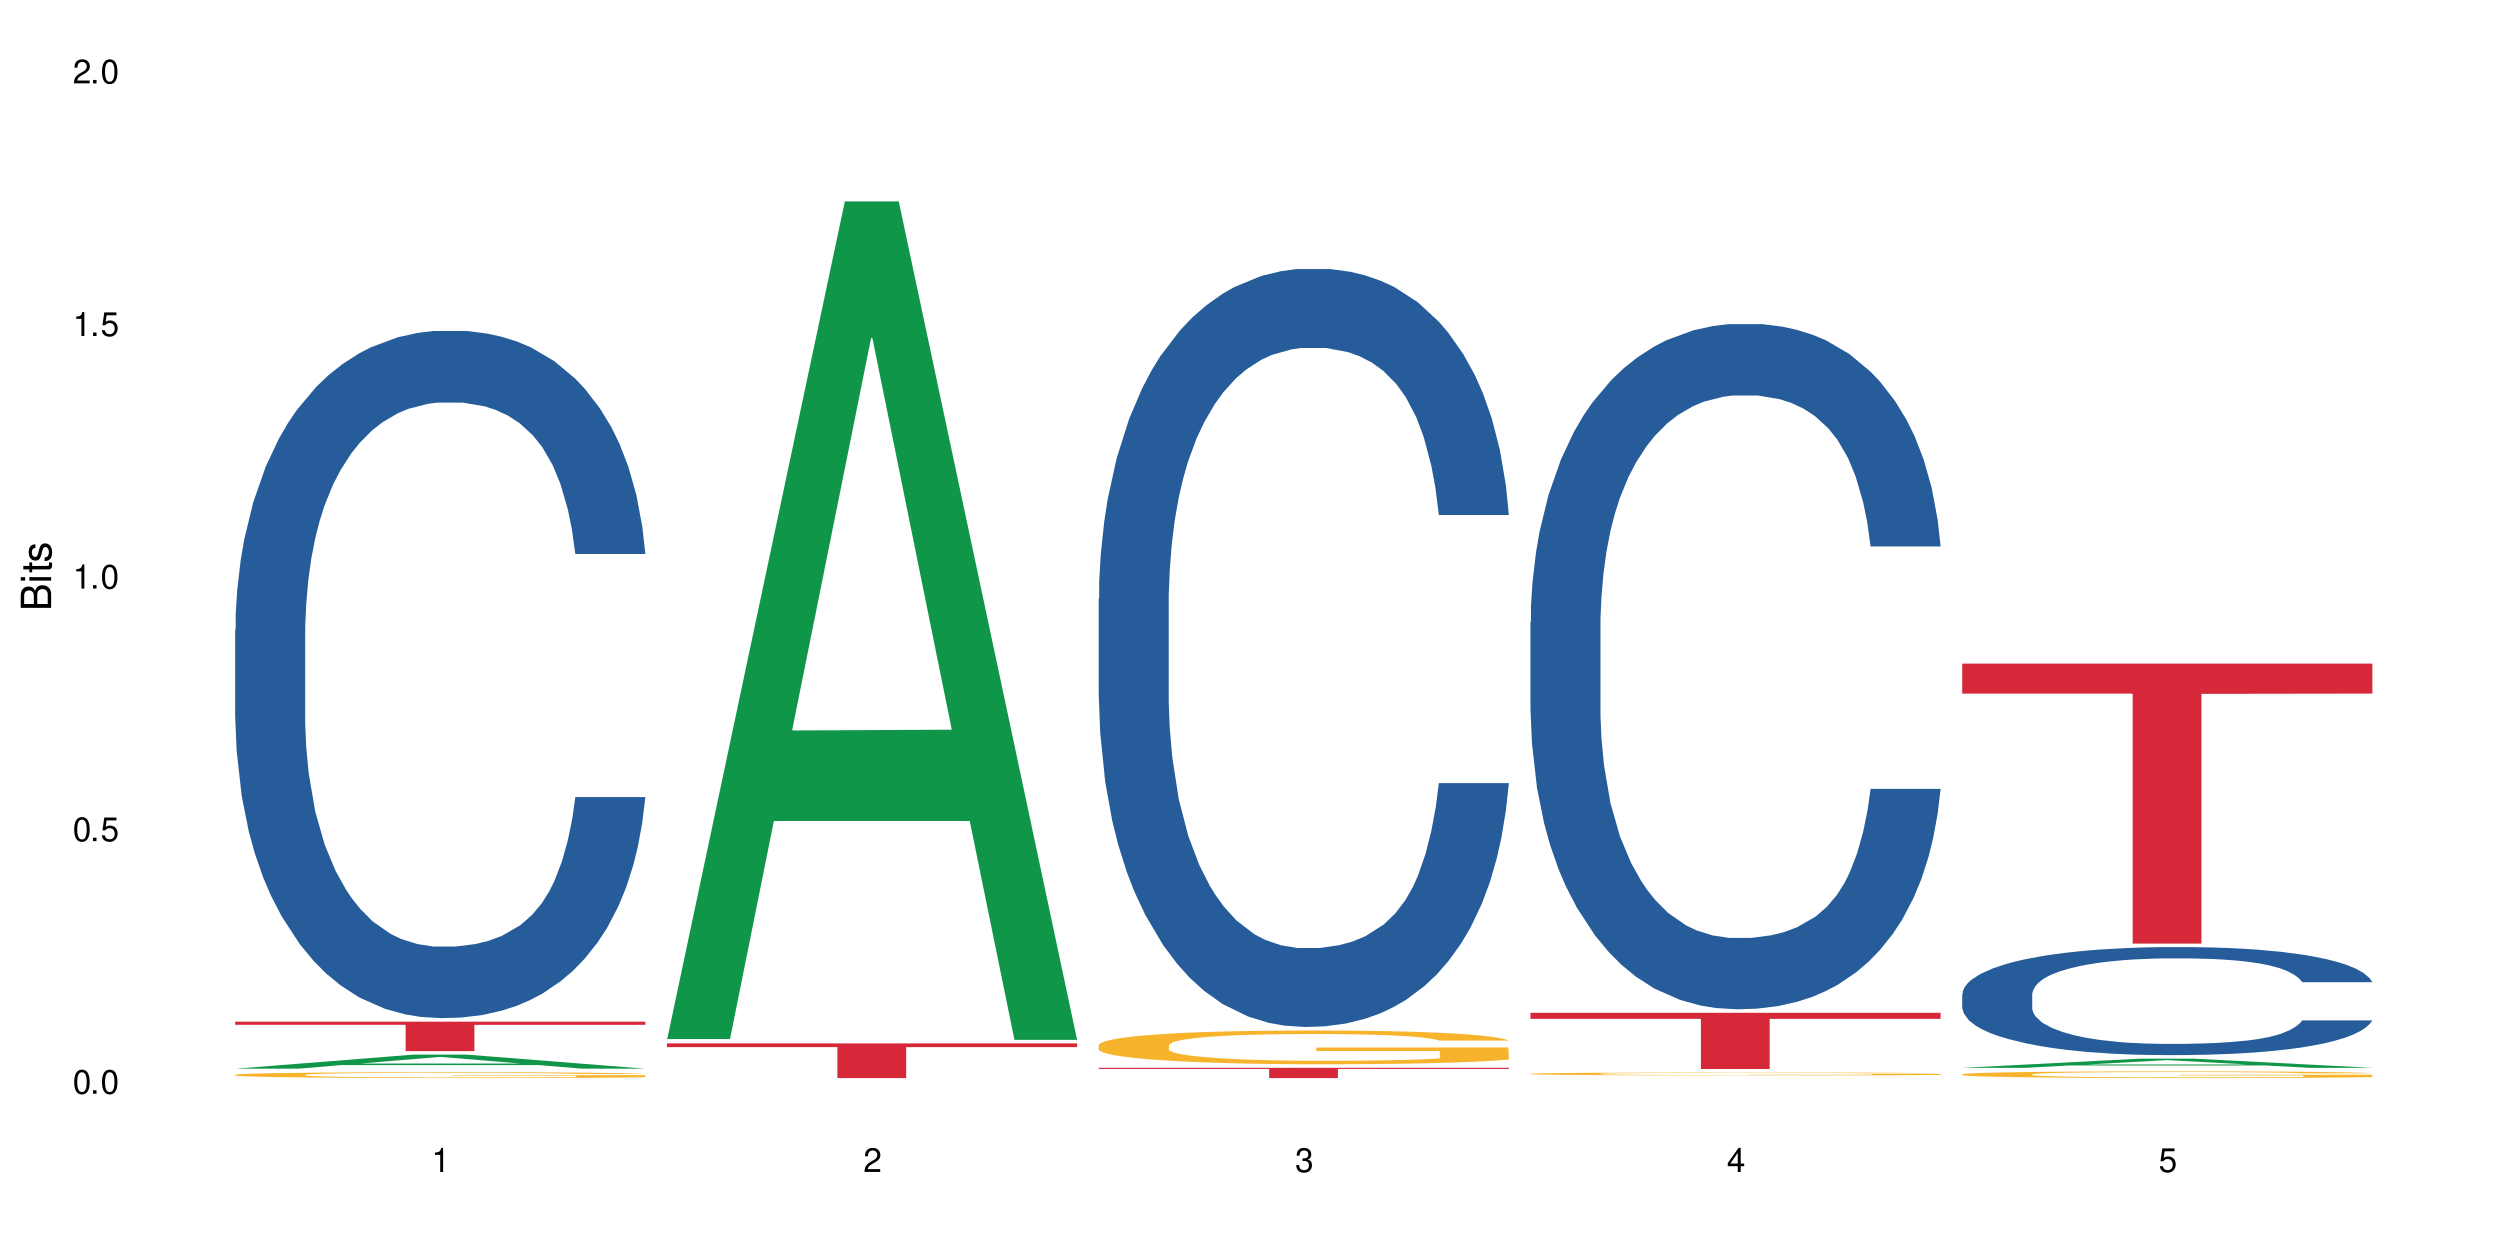 <?xml version="1.0" encoding="UTF-8"?>
<svg xmlns="http://www.w3.org/2000/svg" xmlns:xlink="http://www.w3.org/1999/xlink" width="720" height="360" viewBox="0 0 720 360">
<defs>
<g>
<g id="glyph-0-0">
</g>
<g id="glyph-0-1">
<path d="M 2.641 -6.938 C 2 -6.938 1.422 -6.656 1.078 -6.172 C 0.641 -5.562 0.406 -4.641 0.406 -3.359 C 0.406 -1.016 1.188 0.219 2.641 0.219 C 4.078 0.219 4.859 -1.016 4.859 -3.297 C 4.859 -4.641 4.656 -5.547 4.203 -6.172 C 3.844 -6.656 3.281 -6.938 2.641 -6.938 Z M 2.641 -6.188 C 3.547 -6.188 4 -5.25 4 -3.375 C 4 -1.406 3.562 -0.484 2.625 -0.484 C 1.734 -0.484 1.281 -1.438 1.281 -3.344 C 1.281 -5.25 1.734 -6.188 2.641 -6.188 Z M 2.641 -6.188 "/>
</g>
<g id="glyph-0-2">
<path d="M 1.828 -1 L 0.828 -1 L 0.828 0 L 1.828 0 Z M 1.828 -1 "/>
</g>
<g id="glyph-0-3">
<path d="M 4.562 -6.797 L 1.062 -6.797 L 0.547 -3.094 L 1.328 -3.094 C 1.719 -3.562 2.047 -3.734 2.578 -3.734 C 3.484 -3.734 4.062 -3.109 4.062 -2.094 C 4.062 -1.125 3.484 -0.531 2.578 -0.531 C 1.828 -0.531 1.375 -0.906 1.188 -1.672 L 0.328 -1.672 C 0.453 -1.109 0.547 -0.844 0.75 -0.594 C 1.125 -0.078 1.828 0.219 2.594 0.219 C 3.969 0.219 4.922 -0.781 4.922 -2.219 C 4.922 -3.562 4.031 -4.484 2.719 -4.484 C 2.25 -4.484 1.859 -4.359 1.469 -4.062 L 1.734 -5.969 L 4.562 -5.969 Z M 4.562 -6.797 "/>
</g>
<g id="glyph-0-4">
<path d="M 2.484 -4.938 L 2.484 0 L 3.328 0 L 3.328 -6.938 L 2.766 -6.938 C 2.469 -5.875 2.281 -5.734 0.984 -5.562 L 0.984 -4.938 Z M 2.484 -4.938 "/>
</g>
<g id="glyph-0-5">
<path d="M 4.859 -0.828 L 1.281 -0.828 C 1.359 -1.406 1.672 -1.781 2.5 -2.281 L 3.469 -2.828 C 4.406 -3.344 4.906 -4.062 4.906 -4.906 C 4.906 -5.484 4.672 -6.031 4.266 -6.406 C 3.859 -6.766 3.375 -6.938 2.719 -6.938 C 1.859 -6.938 1.219 -6.625 0.844 -6.031 C 0.609 -5.672 0.5 -5.234 0.484 -4.531 L 1.328 -4.531 C 1.359 -5.016 1.406 -5.281 1.531 -5.516 C 1.75 -5.938 2.188 -6.203 2.703 -6.203 C 3.469 -6.203 4.031 -5.641 4.031 -4.891 C 4.031 -4.344 3.719 -3.859 3.125 -3.516 L 2.234 -3 C 0.812 -2.172 0.406 -1.531 0.328 -0.016 L 4.859 -0.016 Z M 4.859 -0.828 "/>
</g>
<g id="glyph-0-6">
<path d="M 2.125 -3.188 L 2.578 -3.188 C 3.5 -3.188 3.984 -2.766 3.984 -1.922 C 3.984 -1.062 3.469 -0.531 2.594 -0.531 C 1.656 -0.531 1.203 -1 1.156 -2.016 L 0.312 -2.016 C 0.344 -1.453 0.438 -1.094 0.609 -0.781 C 0.953 -0.109 1.625 0.219 2.547 0.219 C 3.953 0.219 4.859 -0.625 4.859 -1.938 C 4.859 -2.828 4.516 -3.297 3.703 -3.594 C 4.344 -3.844 4.656 -4.328 4.656 -5.031 C 4.656 -6.219 3.875 -6.938 2.578 -6.938 C 1.203 -6.938 0.484 -6.172 0.453 -4.703 L 1.297 -4.703 C 1.312 -5.125 1.344 -5.359 1.453 -5.578 C 1.641 -5.969 2.062 -6.203 2.594 -6.203 C 3.344 -6.203 3.797 -5.75 3.797 -5 C 3.797 -4.516 3.609 -4.219 3.25 -4.047 C 3.016 -3.953 2.703 -3.922 2.125 -3.906 Z M 2.125 -3.188 "/>
</g>
<g id="glyph-0-7">
<path d="M 3.141 -1.672 L 3.141 0 L 3.984 0 L 3.984 -1.672 L 4.984 -1.672 L 4.984 -2.438 L 3.984 -2.438 L 3.984 -6.938 L 3.359 -6.938 L 0.266 -2.578 L 0.266 -1.672 Z M 3.141 -2.438 L 1 -2.438 L 3.141 -5.5 Z M 3.141 -2.438 "/>
</g>
<g id="glyph-1-0">
</g>
<g id="glyph-1-1">
<path d="M 0 -0.953 L 0 -4.891 C 0 -5.719 -0.234 -6.344 -0.734 -6.797 C -1.188 -7.234 -1.812 -7.469 -2.5 -7.469 C -3.547 -7.469 -4.188 -7 -4.625 -5.875 C -4.984 -6.688 -5.625 -7.094 -6.531 -7.094 C -7.172 -7.094 -7.734 -6.859 -8.141 -6.391 C -8.562 -5.922 -8.75 -5.344 -8.75 -4.5 L -8.75 -0.953 Z M -4.984 -2.062 L -7.766 -2.062 L -7.766 -4.219 C -7.766 -4.844 -7.688 -5.203 -7.453 -5.5 C -7.219 -5.812 -6.859 -5.969 -6.375 -5.969 C -5.891 -5.969 -5.531 -5.812 -5.297 -5.5 C -5.062 -5.203 -4.984 -4.844 -4.984 -4.219 Z M -0.984 -2.062 L -4 -2.062 L -4 -4.781 C -4 -5.766 -3.438 -6.359 -2.484 -6.359 C -1.547 -6.359 -0.984 -5.766 -0.984 -4.781 Z M -0.984 -2.062 "/>
</g>
<g id="glyph-1-2">
<path d="M -6.281 -1.797 L -6.281 -0.797 L 0 -0.797 L 0 -1.797 Z M -8.75 -1.797 L -8.75 -0.797 L -7.484 -0.797 L -7.484 -1.797 Z M -8.75 -1.797 "/>
</g>
<g id="glyph-1-3">
<path d="M -6.281 -3.047 L -6.281 -2.016 L -8.016 -2.016 L -8.016 -1.016 L -6.281 -1.016 L -6.281 -0.172 L -5.469 -0.172 L -5.469 -1.016 L -0.719 -1.016 C -0.078 -1.016 0.281 -1.453 0.281 -2.234 C 0.281 -2.5 0.25 -2.719 0.188 -3.047 L -0.641 -3.047 C -0.609 -2.906 -0.594 -2.766 -0.594 -2.562 C -0.594 -2.141 -0.719 -2.016 -1.156 -2.016 L -5.469 -2.016 L -5.469 -3.047 Z M -6.281 -3.047 "/>
</g>
<g id="glyph-1-4">
<path d="M -4.531 -5.25 C -5.766 -5.25 -6.469 -4.422 -6.469 -2.969 C -6.469 -1.516 -5.719 -0.562 -4.547 -0.562 C -3.562 -0.562 -3.094 -1.062 -2.734 -2.562 L -2.516 -3.484 C -2.344 -4.188 -2.094 -4.469 -1.641 -4.469 C -1.047 -4.469 -0.641 -3.875 -0.641 -3 C -0.641 -2.453 -0.797 -2 -1.062 -1.75 C -1.25 -1.594 -1.422 -1.531 -1.875 -1.469 L -1.875 -0.406 C -0.422 -0.453 0.281 -1.266 0.281 -2.922 C 0.281 -4.5 -0.5 -5.516 -1.719 -5.516 C -2.656 -5.516 -3.172 -4.984 -3.469 -3.734 L -3.703 -2.766 C -3.891 -1.953 -4.156 -1.609 -4.594 -1.609 C -5.188 -1.609 -5.547 -2.125 -5.547 -2.938 C -5.547 -3.75 -5.203 -4.172 -4.531 -4.203 Z M -4.531 -5.25 "/>
</g>
</g>
</defs>
<rect x="-72" y="-36" width="864" height="432" fill="rgb(100%, 100%, 100%)" fill-opacity="1"/>
<path fill-rule="nonzero" fill="rgb(6.275%, 58.824%, 28.235%)" fill-opacity="1" d="M 67.73 307.781 L 67.855 307.781 L 118.973 303.734 L 134.496 303.734 L 185.859 307.785 L 167.812 307.785 L 154.941 306.73 L 98.523 306.73 L 85.906 307.781 L 67.73 307.781 L 103.953 306.293 L 149.766 306.289 L 126.922 304.395 L 126.668 304.391 L 126.418 304.402 L 103.824 306.289 L 103.953 306.293 Z M 67.73 307.781 "/>
<path fill-rule="nonzero" fill="rgb(14.51%, 36.078%, 60%)" fill-opacity="1" d="M 67.73 181.438 L 67.875 181.254 L 67.875 176.914 L 68.309 170.039 L 69.316 161.355 L 70.324 155.387 L 72.918 144.715 L 76.52 134.402 L 80.266 126.441 L 83 121.738 L 85.449 118.121 L 91.07 111.426 L 94.672 107.992 L 98.559 104.914 L 103.312 101.84 L 106.77 100.031 L 114.551 97.137 L 120.312 95.871 L 124.777 95.328 L 134.43 95.328 L 140.191 96.051 L 144.371 96.957 L 148.98 98.402 L 152.871 100.031 L 159.641 104.012 L 165.691 109.074 L 168.43 111.969 L 172.75 117.578 L 176.062 123.004 L 178.367 127.707 L 180.961 134.402 L 183.266 142.543 L 184.996 151.77 L 185.859 159.547 L 165.691 159.547 L 164.684 152.312 L 163.531 146.703 L 161.371 139.285 L 159.211 134.039 L 156.184 128.793 L 153.445 125.355 L 149.699 121.918 L 146.387 119.75 L 142.93 118.121 L 139.617 117.035 L 133.277 115.949 L 125.93 115.949 L 123.195 116.312 L 117.574 117.758 L 114.551 119.027 L 110.23 121.559 L 107.203 123.91 L 103.602 127.527 L 101.152 130.602 L 98.129 135.305 L 95.965 139.469 L 93.52 145.438 L 92.078 149.961 L 90.781 155.023 L 89.629 160.996 L 88.766 167.324 L 88.188 174.02 L 87.898 180.531 L 87.898 208.57 L 88.188 215.082 L 88.906 222.68 L 90.781 233.715 L 93.52 243.305 L 96.688 250.902 L 99.711 256.328 L 101.441 258.859 L 103.746 261.754 L 107.348 265.375 L 112.535 268.992 L 115.559 270.438 L 120.168 271.887 L 124.922 272.609 L 131.262 272.609 L 136.879 271.887 L 140.625 270.98 L 144.516 269.535 L 149.844 266.457 L 153.16 263.562 L 156.039 260.129 L 158.199 256.691 L 159.641 253.797 L 161.801 248.188 L 163.531 242.039 L 164.828 235.707 L 165.691 229.555 L 185.859 229.555 L 184.996 236.793 L 183.699 243.848 L 182.402 249.094 L 180.387 255.426 L 178.082 261.031 L 174.77 267.363 L 172.031 271.523 L 168.43 276.047 L 165.117 279.484 L 161.516 282.559 L 156.184 286.176 L 152.727 287.984 L 148.98 289.613 L 144.516 291.062 L 138.898 292.328 L 132.848 293.051 L 127.227 293.23 L 121.176 292.871 L 116.711 292.148 L 110.805 290.52 L 103.457 287.262 L 98.129 283.824 L 93.949 280.387 L 90.348 276.77 L 86.316 271.887 L 81.129 263.926 L 77.961 257.777 L 75.797 252.711 L 73.348 245.656 L 71.621 239.324 L 69.605 229.195 L 68.164 216.348 L 67.73 206.398 Z M 67.73 181.438 "/>
<path fill-rule="nonzero" fill="rgb(96.863%, 70.196%, 16.863%)" fill-opacity="1" d="M 67.73 309.52 L 67.875 309.52 L 67.875 309.488 L 68.453 309.418 L 69.891 309.324 L 71.766 309.246 L 73.781 309.184 L 75.078 309.152 L 77.238 309.105 L 79.113 309.074 L 83.867 309.004 L 89.918 308.938 L 93.23 308.91 L 96.977 308.887 L 102.305 308.855 L 104.754 308.844 L 112.246 308.82 L 120.746 308.805 L 130.109 308.801 L 134.43 308.801 L 140.336 308.809 L 148.406 308.824 L 153.016 308.84 L 156.617 308.855 L 160.363 308.875 L 164.973 308.906 L 169.293 308.945 L 172.75 308.98 L 176.207 309.027 L 179.09 309.074 L 181.539 309.129 L 183.699 309.195 L 184.996 309.246 L 185.859 309.301 L 165.836 309.301 L 164.684 309.246 L 163.387 309.207 L 161.227 309.156 L 159.066 309.117 L 156.902 309.09 L 152.871 309.051 L 149.414 309.023 L 145.09 309.004 L 140.914 308.988 L 136.16 308.98 L 133.277 308.977 L 125.645 308.977 L 118.727 308.988 L 114.695 309 L 111.812 309.012 L 107.781 309.035 L 105.332 309.055 L 103.891 309.066 L 99.566 309.113 L 96.688 309.156 L 95.102 309.188 L 93.086 309.234 L 91.645 309.273 L 90.059 309.336 L 89.195 309.383 L 88.043 309.484 L 87.898 309.762 L 88.332 309.82 L 89.195 309.883 L 90.348 309.938 L 92.078 309.996 L 93.805 310.043 L 96.832 310.102 L 99.426 310.141 L 101.441 310.168 L 105.332 310.211 L 106.914 310.223 L 110.66 310.25 L 114.551 310.273 L 119.305 310.289 L 122.906 310.301 L 128.668 310.309 L 136.016 310.309 L 144.66 310.297 L 150.133 310.285 L 153.879 310.273 L 156.328 310.262 L 159.352 310.246 L 161.516 310.23 L 163.531 310.215 L 165.98 310.188 L 165.98 309.82 L 130.398 309.82 L 130.398 309.648 L 185.715 309.645 L 185.859 310.246 L 182.836 310.289 L 179.09 310.328 L 175.488 310.359 L 171.742 310.383 L 166.414 310.414 L 162.09 310.434 L 155.465 310.453 L 149.414 310.469 L 143.074 310.477 L 137.457 310.48 L 124.922 310.48 L 118.586 310.469 L 113.543 310.457 L 108.934 310.441 L 104.32 310.422 L 98.559 310.391 L 94.812 310.363 L 90.926 310.332 L 87.035 310.293 L 83.578 310.254 L 78.969 310.184 L 76.52 310.137 L 74.215 310.086 L 72.484 310.035 L 70.898 309.984 L 69.746 309.934 L 68.594 309.863 L 68.02 309.809 L 67.73 309.762 Z M 67.73 309.52 "/>
<path fill-rule="nonzero" fill="rgb(83.922%, 15.686%, 22.353%)" fill-opacity="1" d="M 67.73 294.246 L 185.859 294.246 L 185.859 295.152 L 136.629 295.16 L 136.629 302.719 L 116.82 302.719 L 116.82 295.168 L 116.531 295.152 L 67.73 295.152 Z M 67.73 294.246 "/>
<path fill-rule="nonzero" fill="rgb(6.275%, 58.824%, 28.235%)" fill-opacity="1" d="M 192.078 299.258 L 192.203 299.031 L 243.316 58.008 L 258.84 58.008 L 310.207 299.484 L 292.16 299.484 L 279.285 236.449 L 222.871 236.449 L 210.25 299.258 L 192.078 299.258 L 228.297 210.375 L 274.113 210.148 L 251.27 97.461 L 251.016 97.234 L 250.762 97.914 L 228.172 210.148 L 228.297 210.375 Z M 192.078 299.258 "/>
<path fill-rule="nonzero" fill="rgb(83.922%, 15.686%, 22.353%)" fill-opacity="1" d="M 192.078 300.496 L 310.207 300.496 L 310.207 301.566 L 260.973 301.574 L 260.973 310.48 L 241.168 310.48 L 241.168 301.586 L 240.879 301.566 L 192.078 301.566 Z M 192.078 300.496 "/>
<path fill-rule="nonzero" fill="rgb(14.51%, 36.078%, 60%)" fill-opacity="1" d="M 316.426 172.461 L 316.566 172.262 L 316.566 167.473 L 317 159.891 L 318.008 150.312 L 319.016 143.73 L 321.609 131.957 L 325.211 120.582 L 328.957 111.805 L 331.695 106.613 L 334.145 102.625 L 339.762 95.242 L 343.363 91.449 L 347.254 88.059 L 352.008 84.664 L 355.465 82.672 L 363.242 79.477 L 369.008 78.082 L 373.473 77.484 L 383.125 77.484 L 388.887 78.281 L 393.062 79.277 L 397.676 80.875 L 401.562 82.672 L 408.336 87.059 L 414.387 92.648 L 417.121 95.84 L 421.445 102.027 L 424.758 108.012 L 427.062 113.199 L 429.656 120.582 L 431.961 129.562 L 433.688 139.738 L 434.555 148.316 L 414.387 148.316 L 413.375 140.336 L 412.223 134.152 L 410.062 125.969 L 407.902 120.184 L 404.879 114.398 L 402.141 110.605 L 398.395 106.816 L 395.082 104.422 L 391.625 102.625 L 388.309 101.426 L 381.973 100.23 L 374.625 100.23 L 371.887 100.629 L 366.27 102.227 L 363.242 103.621 L 358.922 106.414 L 355.898 109.008 L 352.297 113 L 349.848 116.391 L 346.82 121.582 L 344.66 126.168 L 342.211 132.754 L 340.77 137.742 L 339.473 143.328 L 338.32 149.914 L 337.457 156.898 L 336.879 164.281 L 336.594 171.465 L 336.594 202.395 L 336.879 209.578 L 337.602 217.957 L 339.473 230.129 L 342.211 240.703 L 345.379 249.086 L 348.406 255.07 L 350.133 257.863 L 352.438 261.059 L 356.039 265.047 L 361.227 269.039 L 364.254 270.633 L 368.863 272.23 L 373.617 273.027 L 379.953 273.027 L 385.574 272.23 L 389.32 271.234 L 393.207 269.637 L 398.539 266.246 L 401.852 263.051 L 404.734 259.262 L 406.895 255.469 L 408.336 252.277 L 410.496 246.09 L 412.223 239.309 L 413.52 232.324 L 414.387 225.539 L 434.555 225.539 L 433.688 233.52 L 432.391 241.301 L 431.098 247.09 L 429.078 254.074 L 426.773 260.258 L 423.461 267.242 L 420.723 271.832 L 417.121 276.82 L 413.809 280.613 L 410.207 284.004 L 404.879 287.996 L 401.418 289.988 L 397.676 291.785 L 393.207 293.383 L 387.59 294.777 L 381.539 295.578 L 375.922 295.777 L 369.871 295.379 L 365.406 294.578 L 359.5 292.785 L 352.152 289.191 L 346.82 285.398 L 342.645 281.609 L 339.043 277.617 L 335.008 272.23 L 329.82 263.453 L 326.652 256.668 L 324.492 251.078 L 322.043 243.297 L 320.312 236.312 L 318.297 225.141 L 316.855 210.973 L 316.426 200 Z M 316.426 172.461 "/>
<path fill-rule="nonzero" fill="rgb(96.863%, 70.196%, 16.863%)" fill-opacity="1" d="M 316.426 300.953 L 316.566 300.945 L 316.566 300.77 L 317.145 300.367 L 318.586 299.82 L 320.457 299.367 L 322.477 299.012 L 323.77 298.824 L 325.934 298.559 L 327.805 298.363 L 332.559 297.961 L 338.609 297.59 L 341.922 297.43 L 345.668 297.277 L 351 297.109 L 353.449 297.047 L 360.938 296.906 L 369.438 296.816 L 378.801 296.789 L 383.125 296.801 L 389.031 296.836 L 397.098 296.934 L 401.707 297.02 L 405.309 297.109 L 409.055 297.227 L 413.664 297.402 L 417.988 297.617 L 421.445 297.828 L 424.902 298.094 L 427.781 298.379 L 430.23 298.691 L 432.391 299.062 L 433.688 299.375 L 434.555 299.684 L 414.527 299.684 L 413.375 299.375 L 412.078 299.133 L 409.918 298.84 L 407.758 298.629 L 405.598 298.461 L 401.562 298.23 L 398.105 298.086 L 393.785 297.961 L 389.605 297.883 L 384.852 297.828 L 381.973 297.812 L 374.336 297.812 L 367.422 297.875 L 363.387 297.945 L 360.508 298.016 L 356.473 298.148 L 354.023 298.254 L 352.582 298.328 L 348.262 298.602 L 345.379 298.852 L 343.797 299.02 L 341.777 299.285 L 340.34 299.523 L 338.754 299.879 L 337.891 300.148 L 336.738 300.75 L 336.594 302.348 L 337.023 302.688 L 337.891 303.051 L 339.043 303.371 L 340.77 303.707 L 342.5 303.965 L 345.523 304.312 L 348.117 304.543 L 350.133 304.695 L 354.023 304.934 L 355.609 305.012 L 359.355 305.172 L 363.242 305.297 L 367.996 305.402 L 371.598 305.457 L 377.363 305.5 L 384.707 305.5 L 393.352 305.449 L 398.828 305.379 L 402.57 305.305 L 405.02 305.246 L 408.047 305.148 L 410.207 305.059 L 412.223 304.961 L 414.672 304.809 L 414.672 302.688 L 379.09 302.68 L 379.09 301.684 L 434.41 301.676 L 434.555 305.148 L 431.527 305.387 L 427.781 305.617 L 424.18 305.793 L 420.434 305.945 L 415.105 306.113 L 410.785 306.223 L 404.156 306.344 L 398.105 306.426 L 391.77 306.48 L 386.148 306.504 L 379.523 306.516 L 373.617 306.496 L 367.277 306.441 L 362.234 306.371 L 357.625 306.281 L 353.016 306.168 L 347.254 305.98 L 343.508 305.832 L 339.617 305.645 L 335.727 305.422 L 332.27 305.184 L 329.965 304.996 L 327.66 304.781 L 325.211 304.516 L 322.906 304.215 L 321.18 303.938 L 319.594 303.629 L 318.441 303.336 L 317.289 302.934 L 316.711 302.617 L 316.426 302.34 Z M 316.426 300.953 "/>
<path fill-rule="nonzero" fill="rgb(83.922%, 15.686%, 22.353%)" fill-opacity="1" d="M 316.426 307.527 L 434.555 307.527 L 434.555 307.844 L 385.32 307.848 L 385.32 310.48 L 365.512 310.48 L 365.512 307.852 L 365.227 307.844 L 316.426 307.844 Z M 316.426 307.527 "/>
<path fill-rule="nonzero" fill="rgb(14.51%, 36.078%, 60%)" fill-opacity="1" d="M 440.77 179.207 L 440.914 179.027 L 440.914 174.695 L 441.348 167.844 L 442.355 159.184 L 443.363 153.23 L 445.957 142.59 L 449.559 132.309 L 453.305 124.371 L 456.043 119.68 L 458.488 116.074 L 464.109 109.398 L 467.711 105.973 L 471.602 102.906 L 476.355 99.84 L 479.812 98.035 L 487.59 95.148 L 493.352 93.887 L 497.82 93.348 L 507.469 93.348 L 513.234 94.066 L 517.41 94.969 L 522.02 96.414 L 525.91 98.035 L 532.68 102.004 L 538.73 107.055 L 541.469 109.941 L 545.789 115.531 L 549.105 120.945 L 551.41 125.633 L 554.004 132.309 L 556.309 140.426 L 558.035 149.625 L 558.898 157.379 L 538.73 157.379 L 537.723 150.164 L 536.57 144.574 L 534.41 137.18 L 532.25 131.945 L 529.223 126.715 L 526.488 123.289 L 522.742 119.863 L 519.426 117.695 L 515.969 116.074 L 512.656 114.992 L 506.316 113.91 L 498.973 113.91 L 496.234 114.27 L 490.617 115.715 L 487.59 116.977 L 483.27 119.5 L 480.242 121.848 L 476.641 125.453 L 474.191 128.52 L 471.168 133.211 L 469.008 137.359 L 466.559 143.312 L 465.117 147.82 L 463.82 152.871 L 462.668 158.824 L 461.805 165.137 L 461.227 171.812 L 460.938 178.305 L 460.938 206.262 L 461.227 212.758 L 461.949 220.332 L 463.82 231.336 L 466.559 240.895 L 469.727 248.473 L 472.754 253.883 L 474.48 256.41 L 476.785 259.293 L 480.387 262.902 L 485.574 266.508 L 488.598 267.953 L 493.207 269.395 L 497.961 270.117 L 504.301 270.117 L 509.918 269.395 L 513.664 268.492 L 517.555 267.051 L 522.887 263.984 L 526.199 261.098 L 529.078 257.672 L 531.242 254.242 L 532.68 251.359 L 534.844 245.766 L 536.57 239.633 L 537.867 233.32 L 538.73 227.188 L 558.898 227.188 L 558.035 234.402 L 556.738 241.438 L 555.441 246.668 L 553.426 252.98 L 551.121 258.574 L 547.809 264.887 L 545.07 269.035 L 541.469 273.543 L 538.156 276.973 L 534.555 280.039 L 529.223 283.645 L 525.766 285.449 L 522.02 287.074 L 517.555 288.516 L 511.938 289.777 L 505.887 290.5 L 500.266 290.68 L 494.219 290.32 L 489.75 289.598 L 483.844 287.973 L 476.496 284.727 L 471.168 281.301 L 466.988 277.875 L 463.387 274.266 L 459.355 269.395 L 454.168 261.457 L 451 255.324 L 448.84 250.277 L 446.391 243.242 L 444.66 236.926 L 442.645 226.828 L 441.203 214.02 L 440.77 204.098 Z M 440.77 179.207 "/>
<path fill-rule="nonzero" fill="rgb(96.863%, 70.196%, 16.863%)" fill-opacity="1" d="M 440.77 309.242 L 440.914 309.242 L 440.914 309.227 L 441.492 309.191 L 442.934 309.145 L 444.805 309.105 L 446.82 309.074 L 448.117 309.059 L 450.277 309.035 L 452.152 309.02 L 456.906 308.984 L 462.957 308.953 L 466.27 308.941 L 470.016 308.926 L 475.344 308.914 L 477.793 308.906 L 485.285 308.895 L 493.785 308.887 L 507.469 308.887 L 513.379 308.891 L 521.445 308.898 L 526.055 308.906 L 529.656 308.914 L 533.402 308.922 L 538.012 308.938 L 542.332 308.957 L 545.789 308.973 L 549.246 308.996 L 552.129 309.023 L 554.578 309.047 L 556.738 309.082 L 558.035 309.105 L 558.898 309.133 L 538.875 309.133 L 537.723 309.105 L 536.426 309.086 L 534.266 309.062 L 532.105 309.043 L 529.945 309.027 L 525.91 309.008 L 522.453 308.996 L 518.133 308.984 L 513.953 308.98 L 509.199 308.973 L 498.684 308.973 L 491.77 308.977 L 487.734 308.984 L 484.852 308.992 L 480.82 309 L 478.371 309.012 L 476.93 309.016 L 472.609 309.039 L 469.727 309.062 L 468.141 309.078 L 466.125 309.098 L 464.684 309.121 L 463.102 309.152 L 462.234 309.172 L 461.082 309.227 L 460.938 309.363 L 461.371 309.391 L 462.234 309.422 L 463.387 309.449 L 465.117 309.48 L 466.844 309.5 L 469.871 309.531 L 472.465 309.551 L 474.48 309.562 L 478.371 309.586 L 479.957 309.59 L 483.699 309.605 L 487.59 309.617 L 492.344 309.625 L 495.945 309.629 L 501.707 309.633 L 509.055 309.633 L 517.699 309.629 L 523.172 309.625 L 526.918 309.617 L 529.367 309.613 L 532.395 309.602 L 534.555 309.594 L 536.57 309.586 L 539.02 309.574 L 539.02 309.391 L 503.438 309.391 L 503.438 309.305 L 558.758 309.305 L 558.898 309.602 L 555.875 309.625 L 552.129 309.645 L 548.527 309.66 L 544.781 309.672 L 539.453 309.688 L 535.129 309.695 L 528.504 309.707 L 522.453 309.715 L 516.113 309.719 L 510.496 309.719 L 503.867 309.723 L 497.961 309.719 L 491.625 309.715 L 486.582 309.707 L 477.363 309.691 L 471.602 309.676 L 467.855 309.66 L 463.965 309.645 L 460.074 309.625 L 456.617 309.605 L 454.312 309.59 L 452.008 309.57 L 449.559 309.551 L 447.254 309.523 L 445.523 309.5 L 443.941 309.473 L 442.789 309.449 L 441.637 309.414 L 441.059 309.387 L 440.77 309.363 Z M 440.77 309.242 "/>
<path fill-rule="nonzero" fill="rgb(83.922%, 15.686%, 22.353%)" fill-opacity="1" d="M 440.77 291.695 L 558.898 291.695 L 558.898 293.426 L 509.668 293.441 L 509.668 307.871 L 489.859 307.871 L 489.859 293.457 L 489.574 293.426 L 440.77 293.426 Z M 440.77 291.695 "/>
<path fill-rule="nonzero" fill="rgb(6.275%, 58.824%, 28.235%)" fill-opacity="1" d="M 565.117 307.539 L 565.242 307.535 L 616.355 304.891 L 631.879 304.891 L 683.246 307.539 L 665.199 307.539 L 652.324 306.848 L 595.91 306.848 L 583.293 307.539 L 565.117 307.539 L 601.34 306.562 L 647.152 306.562 L 624.309 305.324 L 624.055 305.324 L 623.805 305.328 L 601.211 306.562 L 601.34 306.562 Z M 565.117 307.539 "/>
<path fill-rule="nonzero" fill="rgb(14.51%, 36.078%, 60%)" fill-opacity="1" d="M 565.117 286.305 L 565.262 286.277 L 565.262 285.594 L 565.695 284.516 L 566.703 283.148 L 567.711 282.211 L 570.305 280.535 L 573.906 278.914 L 577.652 277.664 L 580.387 276.922 L 582.836 276.355 L 588.457 275.301 L 592.055 274.762 L 595.945 274.277 L 600.699 273.797 L 604.156 273.512 L 611.938 273.055 L 617.699 272.855 L 622.164 272.773 L 631.816 272.773 L 637.578 272.887 L 641.758 273.027 L 646.367 273.254 L 650.258 273.512 L 657.027 274.137 L 663.078 274.934 L 665.816 275.387 L 670.137 276.27 L 673.449 277.121 L 675.754 277.863 L 678.348 278.914 L 680.652 280.191 L 682.383 281.645 L 683.246 282.867 L 663.078 282.867 L 662.07 281.727 L 660.918 280.848 L 658.758 279.68 L 656.594 278.855 L 653.57 278.031 L 650.832 277.492 L 647.086 276.953 L 643.773 276.609 L 640.316 276.355 L 637.004 276.184 L 630.664 276.012 L 623.316 276.012 L 620.582 276.07 L 614.961 276.297 L 611.938 276.496 L 607.613 276.895 L 604.59 277.266 L 600.988 277.832 L 598.539 278.316 L 595.516 279.055 L 593.352 279.711 L 590.902 280.648 L 589.465 281.359 L 588.168 282.156 L 587.016 283.094 L 586.148 284.09 L 585.574 285.141 L 585.285 286.164 L 585.285 290.57 L 585.574 291.594 L 586.293 292.789 L 588.168 294.523 L 590.902 296.031 L 594.074 297.227 L 597.098 298.078 L 598.828 298.477 L 601.133 298.93 L 604.734 299.5 L 609.922 300.066 L 612.945 300.297 L 617.555 300.523 L 622.309 300.637 L 628.648 300.637 L 634.266 300.523 L 638.012 300.379 L 641.902 300.152 L 647.23 299.672 L 650.547 299.215 L 653.426 298.676 L 655.586 298.133 L 657.027 297.68 L 659.188 296.797 L 660.918 295.832 L 662.215 294.836 L 663.078 293.871 L 683.246 293.871 L 682.383 295.008 L 681.086 296.117 L 679.789 296.941 L 677.773 297.934 L 675.469 298.816 L 672.152 299.812 L 669.418 300.465 L 665.816 301.176 L 662.504 301.719 L 658.902 302.199 L 653.57 302.77 L 650.113 303.055 L 646.367 303.309 L 641.902 303.535 L 636.281 303.734 L 630.234 303.852 L 624.613 303.879 L 618.562 303.82 L 614.098 303.707 L 608.191 303.453 L 600.844 302.941 L 595.516 302.398 L 591.336 301.859 L 587.734 301.289 L 583.699 300.523 L 578.516 299.273 L 575.344 298.305 L 573.184 297.508 L 570.734 296.398 L 569.008 295.406 L 566.988 293.812 L 565.551 291.793 L 565.117 290.23 Z M 565.117 286.305 "/>
<path fill-rule="nonzero" fill="rgb(96.863%, 70.196%, 16.863%)" fill-opacity="1" d="M 565.117 309.379 L 565.262 309.379 L 565.262 309.344 L 565.836 309.266 L 567.277 309.156 L 569.152 309.066 L 571.168 308.996 L 572.465 308.957 L 574.625 308.906 L 576.5 308.867 L 581.254 308.785 L 587.301 308.715 L 590.617 308.68 L 594.363 308.652 L 599.691 308.617 L 602.141 308.605 L 609.633 308.578 L 618.133 308.559 L 627.496 308.555 L 631.816 308.555 L 637.723 308.562 L 645.789 308.582 L 650.402 308.602 L 654.004 308.617 L 657.746 308.641 L 662.359 308.676 L 666.68 308.719 L 670.137 308.762 L 673.594 308.812 L 676.477 308.871 L 678.926 308.93 L 681.086 309.004 L 682.383 309.066 L 683.246 309.129 L 663.223 309.129 L 662.07 309.066 L 660.773 309.02 L 658.613 308.961 L 656.453 308.918 L 654.289 308.887 L 650.258 308.84 L 646.801 308.812 L 642.477 308.785 L 638.301 308.77 L 633.547 308.762 L 630.664 308.758 L 623.031 308.758 L 616.113 308.77 L 612.082 308.785 L 609.199 308.797 L 605.168 308.824 L 602.719 308.844 L 601.277 308.859 L 596.953 308.914 L 594.074 308.965 L 592.488 308.996 L 590.473 309.051 L 589.031 309.098 L 587.445 309.168 L 586.582 309.219 L 585.43 309.34 L 585.285 309.656 L 585.719 309.723 L 586.582 309.797 L 587.734 309.859 L 589.465 309.926 L 591.191 309.977 L 594.219 310.047 L 596.812 310.09 L 598.828 310.121 L 602.719 310.168 L 604.301 310.184 L 608.047 310.215 L 611.938 310.242 L 616.691 310.262 L 620.293 310.273 L 626.055 310.281 L 633.402 310.281 L 642.047 310.27 L 647.52 310.258 L 651.266 310.242 L 653.715 310.23 L 656.738 310.211 L 658.902 310.195 L 660.918 310.176 L 663.367 310.145 L 663.367 309.723 L 627.785 309.723 L 627.785 309.523 L 683.102 309.523 L 683.246 310.211 L 680.223 310.258 L 676.477 310.305 L 672.875 310.34 L 669.129 310.371 L 663.797 310.402 L 659.477 310.426 L 652.852 310.449 L 646.801 310.465 L 640.461 310.477 L 634.844 310.48 L 622.309 310.48 L 615.969 310.469 L 610.93 310.453 L 606.32 310.438 L 601.707 310.414 L 595.945 310.375 L 592.199 310.348 L 588.312 310.309 L 584.422 310.266 L 580.965 310.219 L 576.355 310.141 L 573.906 310.086 L 571.602 310.027 L 569.871 309.973 L 568.285 309.91 L 567.133 309.852 L 565.98 309.773 L 565.406 309.711 L 565.117 309.656 Z M 565.117 309.379 "/>
<path fill-rule="nonzero" fill="rgb(83.922%, 15.686%, 22.353%)" fill-opacity="1" d="M 565.117 191.121 L 683.246 191.121 L 683.246 199.75 L 634.016 199.828 L 634.016 271.758 L 614.207 271.758 L 614.207 199.902 L 613.918 199.75 L 565.117 199.75 Z M 565.117 191.121 "/>
<g fill="rgb(0%, 0%, 0%)" fill-opacity="1">
<use xlink:href="#glyph-0-1" x="20.965" y="314.993"/>
<use xlink:href="#glyph-0-2" x="25.965" y="314.993"/>
<use xlink:href="#glyph-0-1" x="28.965" y="314.993"/>
</g>
<g fill="rgb(0%, 0%, 0%)" fill-opacity="1">
<use xlink:href="#glyph-0-1" x="20.965" y="242.251"/>
<use xlink:href="#glyph-0-2" x="25.965" y="242.251"/>
<use xlink:href="#glyph-0-3" x="28.965" y="242.251"/>
</g>
<g fill="rgb(0%, 0%, 0%)" fill-opacity="1">
<use xlink:href="#glyph-0-4" x="20.965" y="169.509"/>
<use xlink:href="#glyph-0-2" x="25.965" y="169.509"/>
<use xlink:href="#glyph-0-1" x="28.965" y="169.509"/>
</g>
<g fill="rgb(0%, 0%, 0%)" fill-opacity="1">
<use xlink:href="#glyph-0-4" x="20.965" y="96.767"/>
<use xlink:href="#glyph-0-2" x="25.965" y="96.767"/>
<use xlink:href="#glyph-0-3" x="28.965" y="96.767"/>
</g>
<g fill="rgb(0%, 0%, 0%)" fill-opacity="1">
<use xlink:href="#glyph-0-5" x="20.965" y="24.024"/>
<use xlink:href="#glyph-0-2" x="25.965" y="24.024"/>
<use xlink:href="#glyph-0-1" x="28.965" y="24.024"/>
</g>
<g fill="rgb(0%, 0%, 0%)" fill-opacity="1">
<use xlink:href="#glyph-0-4" x="124.297" y="337.532"/>
</g>
<g fill="rgb(0%, 0%, 0%)" fill-opacity="1">
<use xlink:href="#glyph-0-5" x="248.641" y="337.532"/>
</g>
<g fill="rgb(0%, 0%, 0%)" fill-opacity="1">
<use xlink:href="#glyph-0-6" x="372.988" y="337.532"/>
</g>
<g fill="rgb(0%, 0%, 0%)" fill-opacity="1">
<use xlink:href="#glyph-0-7" x="497.336" y="337.532"/>
</g>
<g fill="rgb(0%, 0%, 0%)" fill-opacity="1">
<use xlink:href="#glyph-0-3" x="621.684" y="337.532"/>
</g>
<g fill="rgb(0%, 0%, 0%)" fill-opacity="1">
<use xlink:href="#glyph-1-1" x="14.725" y="176.012"/>
<use xlink:href="#glyph-1-2" x="14.725" y="168.012"/>
<use xlink:href="#glyph-1-3" x="14.725" y="165.012"/>
<use xlink:href="#glyph-1-4" x="14.725" y="162.012"/>
</g>
</svg>
